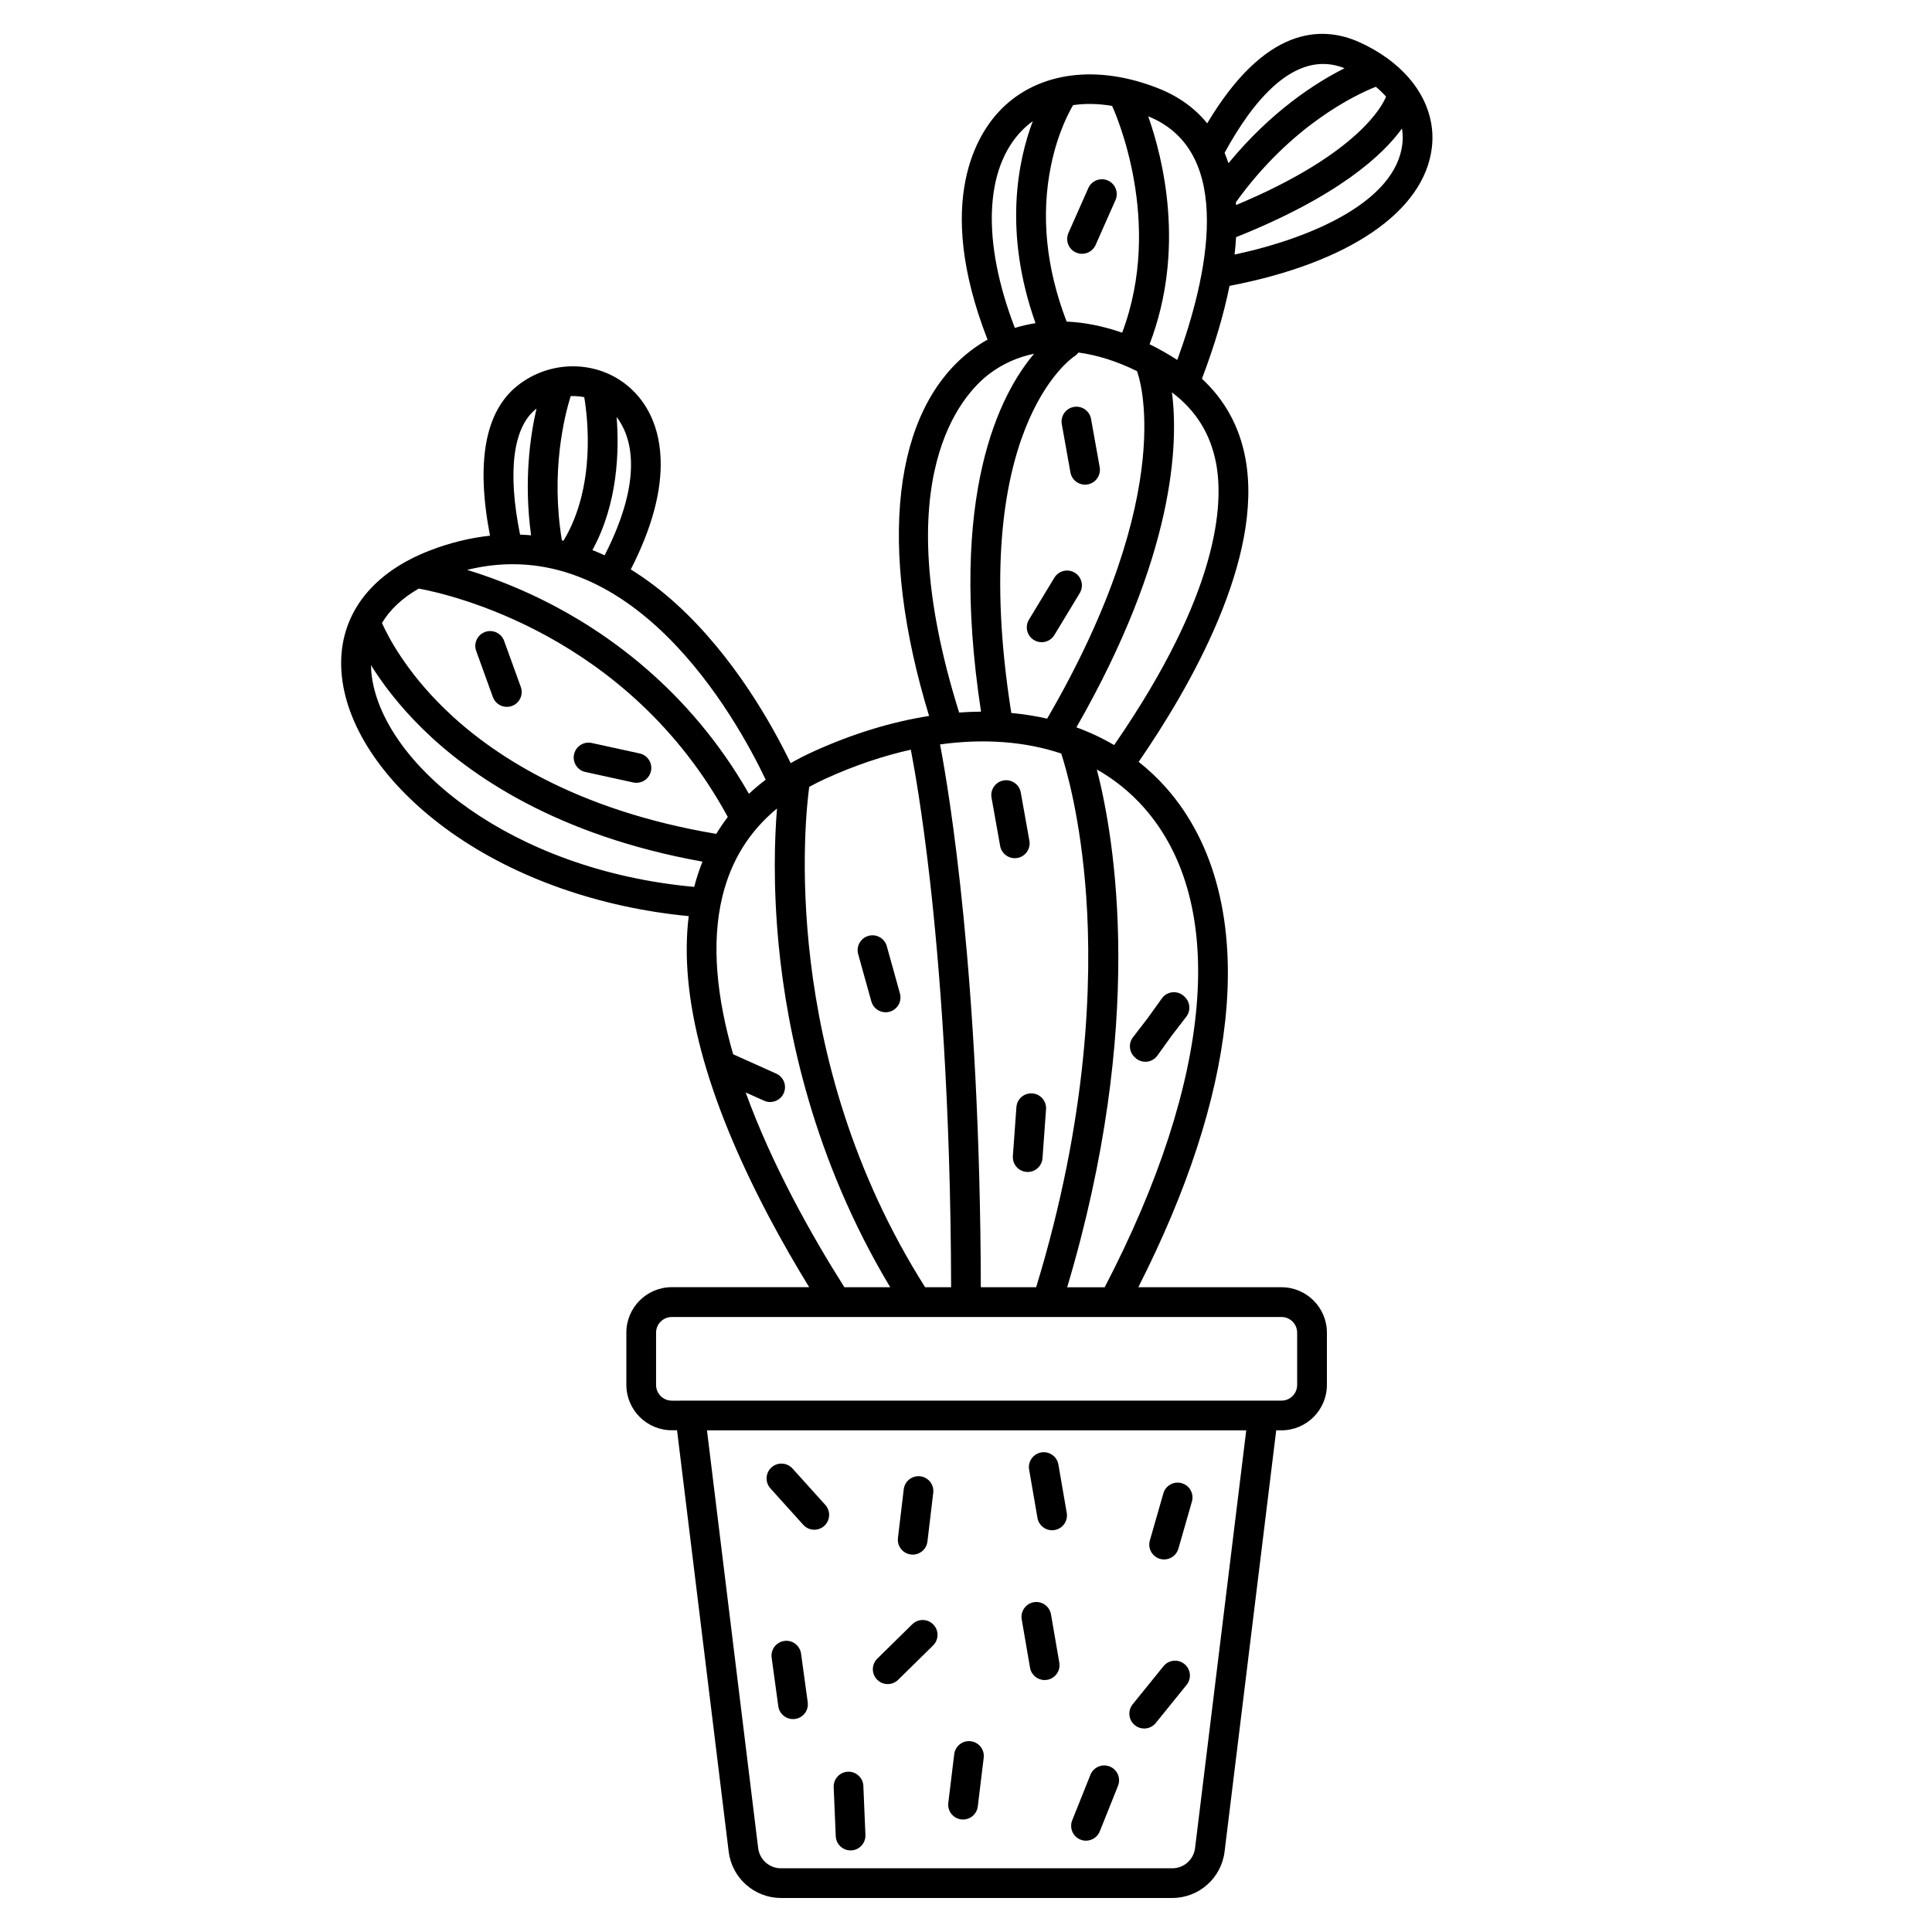 <?xml version="1.0" encoding="UTF-8"?>
<!-- Uploaded to: ICON Repo, www.svgrepo.com, Generator: ICON Repo Mixer Tools -->
<svg fill="#000000" width="800px" height="800px" version="1.1" viewBox="144 144 512 512" xmlns="http://www.w3.org/2000/svg">
 <g>
  <path d="m511.78 159.54c-0.027-0.023-0.059-0.043-0.09-0.066-2.231-1.617-4.723-3.078-7.492-4.316-10.07-4.504-24.984-4.109-40.277 21.527-3.266-4.012-7.539-7.117-12.836-9.227-16.332-6.508-31.953-4.445-41.785 5.508-5.977 6.055-18.031 23.969-3.594 61.031-1.492 0.84-2.941 1.789-4.332 2.848-20.816 15.816-24.898 51.859-11.156 96.891-9.887 1.551-20.199 4.676-30.637 9.414-2.113 0.961-4.129 1.992-6.047 3.09-4.945-10.215-15.016-28.199-30.113-42.004-3.984-3.644-8.078-6.746-12.262-9.328 5.594-10.918 8.258-20.809 7.906-29.414-0.418-10.246-4.949-16.102-8.676-19.211-8.277-6.898-20.555-6.949-29.199-0.117-8.641 6.832-11.094 20.223-7.336 39.797-5.316 0.57-10.68 1.887-16.059 3.969-1.855 0.719-3.606 1.516-5.254 2.375-0.035 0.016-0.07 0.039-0.105 0.055-13.285 6.988-19.68 18.5-17.664 32.273 2.035 13.91 12.555 28.5 28.867 40.027 17.055 12.055 39.301 19.855 62.875 22.121-2.602 21.148 4.473 47.801 21.105 79.383 3.613 6.859 7.312 13.238 10.82 18.949h-36.418c-6.633 0-12.031 5.398-12.031 12.031v13.855c0 6.633 5.398 12.031 12.031 12.031h1.402l13.688 111.68c0.863 7 6.812 12.27 13.852 12.27h103.71c7.039 0 12.992-5.269 13.848-12.254l13.688-111.68h1.402c6.633 0 12.031-5.398 12.031-12.031v-13.855c0-6.633-5.398-12.031-12.031-12.031h-37.945c12.98-25.586 20.711-49.223 23.02-70.523 2.785-25.688-2.606-47.047-15.586-61.766-2.258-2.559-4.715-4.863-7.34-6.945 13.496-19.594 33.27-53.859 28.273-80.496-1.566-8.363-5.438-15.406-11.508-21.027 3.359-8.855 5.797-17.074 7.309-24.613 31.551-6.055 51.543-19.648 53.613-36.574 1.098-8.953-3.273-17.512-11.664-23.645zm-40.207 38.801c-0.016-0.246-0.027-0.5-0.047-0.746 14.664-20.402 31.617-28.426 37.074-30.602 1.004 0.832 1.914 1.699 2.719 2.609-0.848 2.152-7.172 15.133-39.746 28.738zm28.75-36.262c-7.527 3.781-19.402 11.344-30.773 25.184-0.305-0.949-0.648-1.867-1.02-2.762 7.324-13.477 18.582-27.707 31.793-22.422zm-44.332 77.305c-2.441-1.566-4.894-2.953-7.344-4.16 9.621-25.125 3.555-49.309-0.359-60.398 23.262 9.387 15.652 42.785 7.703 64.559zm-10.559 3.324c0.121 0.305 11.496 30.816-23.93 91.742-3.07-0.703-6.242-1.199-9.496-1.504-11.918-75.234 16.207-94.191 16.688-94.5 0.445-0.273 0.812-0.621 1.105-1.02 5.019 0.672 10.254 2.324 15.539 4.941 0.031 0.113 0.051 0.227 0.094 0.34zm-13.578 138.8c1.574 22.484 0.5 58.555-13.262 103.62h-14.664c-0.191-82.441-8.426-131.41-10.805-143.85 11.672-1.605 22.582-0.781 32.113 2.414 1.297 3.961 5.168 17.164 6.617 37.816zm6.863-209.44c0.848 1.836 13.738 30.723 2.668 60.098-5.004-1.746-9.945-2.731-14.719-2.941-5.461-14.234-6.856-28.172-4.125-41.43 1.871-9.078 5.148-14.777 5.852-15.934 3.219-0.473 6.68-0.414 10.324 0.207zm-23.812 6.434c0.871-0.883 1.809-1.672 2.793-2.391-3.914 10.383-7.883 29.27 0.723 53.535-1.867 0.285-3.691 0.711-5.473 1.258-8.77-22.77-8.09-42.227 1.957-52.402zm-8.766 64.613c3.551-2.699 7.574-4.481 11.91-5.371-8.961 10.578-22.898 37.066-14.066 94.852-1.91 0.012-3.848 0.094-5.805 0.234-19.633-62.645 1.066-84.477 7.961-89.715zm-43.297 107.21c7.652-3.477 15.211-6.016 22.535-7.648 0.969 5.008 3.019 16.625 5.055 34.551 2.516 22.199 5.508 58.797 5.625 107.9h-6.887c-38.867-61.34-31.785-124.76-30.719-132.6 1.406-0.766 2.859-1.508 4.391-2.203zm-15.926 0.309c-1.566 1.188-3.051 2.43-4.445 3.734-15.93-27.918-38.359-43.301-54.605-51.348-7.621-3.773-14.555-6.309-20.09-7.992 43.559-10.75 71.289 39.102 79.141 55.605zm-51.68-101.66c1.207-0.047 2.414 0.047 3.594 0.281 0.895 5.293 3.152 23.719-5.496 38.039-0.145-0.035-0.285-0.066-0.43-0.102-3.008-18.215 0.676-32.902 2.332-38.219zm9 42.195c-1.074-0.5-2.156-0.965-3.242-1.398 6.797-12.359 7.121-26.48 6.414-35.262 3.547 4.606 7.676 15.406-3.172 36.66zm-18.16-38.812c0.035-0.027 0.07-0.047 0.102-0.074-1.723 7.473-3.379 19.387-1.434 33.578-0.973-0.086-1.945-0.145-2.922-0.18-3.367-16.66-1.883-28.473 4.254-33.324zm-31.094 47.625c8.277 1.523 55.633 12.219 81.891 60.527-1.102 1.434-2.113 2.93-3.051 4.477-37.832-6.332-60.043-21.504-72.031-33.176-10.242-9.973-14.977-19.145-16.566-22.707 2.129-3.562 5.406-6.633 9.758-9.121zm-12.418 23.531c-0.16-1.102-0.227-2.176-0.246-3.231 2.926 4.691 7.293 10.59 13.594 16.789 12.559 12.355 35.543 28.324 74.254 35.273-0.859 2.148-1.594 4.375-2.191 6.691-48.422-4.398-81.977-32.051-85.41-55.523zm99.047 110 4.875 2.188c0.523 0.234 1.07 0.348 1.609 0.348 1.5 0 2.938-0.867 3.594-2.324 0.891-1.984 0.004-4.312-1.98-5.203l-11.414-5.125c-4.238-14.648-5.949-29.246-2.82-41.953 2.324-9.445 7.098-17.109 14.441-23.188-0.625 7.621-1.098 20.359 0.457 36.348 2.223 22.836 9.199 56.625 29.547 90.531h-12.148c-8.688-13.73-19.168-32.344-26.16-51.621zm119.09 200.27c-0.375 3.043-2.969 5.336-6.035 5.336h-103.71c-3.066 0-5.66-2.297-6.031-5.34l-13.57-110.72h142.91zm27.059-136.61v13.855c0 2.293-1.863 4.156-4.156 4.156l-161.58 0.004c-2.293 0-4.156-1.863-4.156-4.156v-13.855c0-2.293 1.863-4.156 4.156-4.156h99.461 0.012 0.012 62.094c2.293-0.004 4.156 1.859 4.156 4.152zm-51.008-12.031h-9.941c20.859-69.863 12.672-118.64 7.859-137.23 4.691 2.672 8.902 6.051 12.52 10.152 22.395 25.398 18.254 71.918-10.438 127.08zm29.539-218.28c1.973 10.508 0.973 34.043-27.035 74.594-3.152-1.855-6.492-3.426-9.996-4.699 26.223-45.773 27.051-75.422 25.316-88.773 6.394 4.824 10.242 11.02 11.715 18.879zm49.34-84.621c-1.832 14.973-23.363 24.703-44.457 29.227 0.184-1.578 0.309-3.109 0.398-4.613 27.301-10.91 39-21.906 43.961-28.793 0.227 1.367 0.27 2.766 0.098 4.18z"/>
  <path d="m444.62 424.09c0.035 0.039 0.078 0.07 0.117 0.109 0.078 0.07 0.145 0.152 0.23 0.219 0.02 0.016 0.039 0.023 0.059 0.039 0.07 0.059 0.133 0.129 0.207 0.184 0.695 0.5 1.496 0.738 2.293 0.738 1.227 0 2.434-0.57 3.199-1.641l3.734-5.207 3.926-5.106c1.227-1.594 1.023-3.82-0.375-5.195-0.031-0.035-0.074-0.066-0.105-0.102-0.082-0.074-0.148-0.156-0.238-0.223-0.016-0.012-0.039-0.02-0.055-0.035-0.074-0.062-0.133-0.133-0.211-0.188-1.766-1.266-4.227-0.863-5.492 0.902l-3.746 5.219-3.918 5.09c-1.227 1.594-1.023 3.82 0.375 5.195z"/>
  <path d="m416.97 585.96c0.328 1.918 1.992 3.269 3.875 3.269 0.223 0 0.449-0.02 0.672-0.059 2.141-0.371 3.578-2.406 3.211-4.547l-2.207-12.809c-0.367-2.141-2.41-3.578-4.547-3.211-2.141 0.371-3.578 2.406-3.211 4.547z"/>
  <path d="m418.94 546.27c0.332 1.914 1.992 3.266 3.875 3.266 0.223 0 0.449-0.02 0.672-0.059 2.141-0.371 3.578-2.406 3.211-4.547l-2.211-12.809c-0.371-2.141-2.406-3.582-4.547-3.211s-3.578 2.406-3.211 4.547z"/>
  <path d="m451.42 557.12c0.363 0.105 0.727 0.152 1.086 0.152 1.711 0 3.285-1.125 3.781-2.852l3.582-12.492c0.602-2.09-0.609-4.269-2.699-4.867-2.086-0.598-4.269 0.609-4.867 2.699l-3.582 12.492c-0.598 2.09 0.609 4.269 2.699 4.867z"/>
  <path d="m409.05 368.19c0.34 1.906 2 3.242 3.871 3.242 0.23 0 0.465-0.02 0.699-0.062 2.141-0.383 3.562-2.43 3.18-4.566l-2.289-12.793c-0.383-2.141-2.434-3.562-4.566-3.18-2.141 0.383-3.562 2.43-3.18 4.566z"/>
  <path d="m428.57 251.84c-2.141 0.383-3.562 2.43-3.184 4.566l2.289 12.793c0.34 1.906 2 3.242 3.871 3.242 0.23 0 0.465-0.02 0.699-0.062 2.141-0.383 3.562-2.43 3.184-4.566l-2.289-12.793c-0.387-2.137-2.445-3.562-4.57-3.18z"/>
  <path d="m427.15 205.73c-0.879 1.988 0.016 4.312 2.004 5.191 0.52 0.23 1.059 0.34 1.594 0.34 1.508 0 2.949-0.875 3.602-2.344l5.262-11.883c0.879-1.988-0.016-4.312-2.004-5.191s-4.312 0.016-5.191 2.004z"/>
  <path d="m428.82 295.77c-1.863-1.129-4.277-0.531-5.406 1.328l-6.731 11.117c-1.125 1.859-0.531 4.281 1.328 5.406 0.637 0.387 1.34 0.57 2.035 0.57 1.332 0 2.629-0.676 3.371-1.898l6.731-11.117c1.125-1.859 0.531-4.281-1.328-5.406z"/>
  <path d="m299.13 348.59 12.695 2.773c0.281 0.062 0.566 0.09 0.844 0.09 1.809 0 3.438-1.258 3.844-3.098 0.465-2.125-0.883-4.223-3.004-4.684l-12.695-2.773c-2.117-0.465-4.223 0.879-4.684 3.004-0.469 2.125 0.875 4.223 3 4.688z"/>
  <path d="m274.62 328.73c0.578 1.602 2.09 2.598 3.699 2.598 0.445 0 0.898-0.074 1.34-0.234 2.043-0.738 3.102-2.996 2.359-5.039l-4.422-12.219c-0.738-2.043-3-3.102-5.039-2.363-2.043 0.738-3.102 2.996-2.359 5.039z"/>
  <path d="m413.36 437.4-0.938 12.961c-0.156 2.168 1.473 4.055 3.641 4.211 0.098 0.008 0.191 0.012 0.289 0.012 2.043 0 3.773-1.582 3.922-3.652l0.938-12.961c0.156-2.168-1.473-4.055-3.641-4.211-2.188-0.148-4.055 1.473-4.211 3.641z"/>
  <path d="m374.91 409.38c0.484 1.742 2.066 2.883 3.789 2.883 0.348 0 0.703-0.047 1.055-0.145 2.094-0.582 3.32-2.75 2.738-4.848l-3.481-12.523c-0.582-2.094-2.75-3.32-4.848-2.738-2.094 0.582-3.32 2.75-2.738 4.848z"/>
  <path d="m444.75 601.2c0.727 0.59 1.605 0.875 2.473 0.875 1.145 0 2.285-0.5 3.062-1.461l8.176-10.102c1.367-1.691 1.105-4.168-0.586-5.535-1.691-1.371-4.168-1.105-5.535 0.582l-8.176 10.102c-1.363 1.691-1.102 4.172 0.586 5.539z"/>
  <path d="m430.34 631.52c0.48 0.191 0.973 0.281 1.461 0.281 1.562 0 3.039-0.938 3.656-2.477l4.828-12.066c0.809-2.019-0.176-4.309-2.191-5.117-2.016-0.805-4.309 0.176-5.117 2.191l-4.828 12.066c-0.809 2.023 0.172 4.316 2.191 5.121z"/>
  <path d="m398.74 626.16c0.16 0.02 0.32 0.031 0.48 0.031 1.961 0 3.66-1.465 3.902-3.461l1.57-12.902c0.262-2.156-1.273-4.121-3.43-4.383-2.156-0.262-4.121 1.273-4.383 3.43l-1.57 12.902c-0.266 2.16 1.273 4.121 3.43 4.383z"/>
  <path d="m369.41 634.38c0.059 0 0.113 0 0.172-0.004 2.172-0.094 3.856-1.93 3.766-4.102l-0.551-12.984c-0.09-2.172-1.938-3.856-4.098-3.766-2.172 0.094-3.856 1.93-3.766 4.102l0.551 12.984c0.086 2.117 1.832 3.769 3.926 3.769z"/>
  <path d="m356.29 582.23c-0.297-2.152-2.289-3.664-4.434-3.363-2.152 0.297-3.66 2.281-3.363 4.434l1.766 12.875c0.27 1.973 1.957 3.402 3.894 3.402 0.18 0 0.359-0.012 0.539-0.035 2.152-0.297 3.66-2.281 3.363-4.434z"/>
  <path d="m379.25 590.3c0.996 0 1.992-0.375 2.762-1.129l9.266-9.109c1.551-1.523 1.57-4.016 0.047-5.566-1.523-1.551-4.016-1.57-5.566-0.047l-9.266 9.109c-1.551 1.523-1.57 4.016-0.047 5.566 0.77 0.781 1.785 1.176 2.805 1.176z"/>
  <path d="m385.41 555.96c0.156 0.02 0.312 0.027 0.469 0.027 1.965 0 3.664-1.473 3.902-3.473l1.535-12.906c0.258-2.16-1.285-4.117-3.441-4.375-2.152-0.254-4.117 1.285-4.375 3.441l-1.535 12.906c-0.254 2.164 1.285 4.121 3.445 4.379z"/>
  <path d="m356.87 548.09c0.777 0.863 1.848 1.301 2.926 1.301 0.941 0 1.883-0.332 2.633-1.012 1.617-1.457 1.742-3.945 0.289-5.559l-8.703-9.652c-1.453-1.613-3.945-1.742-5.559-0.289-1.617 1.457-1.742 3.945-0.289 5.559z"/>
 </g>
</svg>